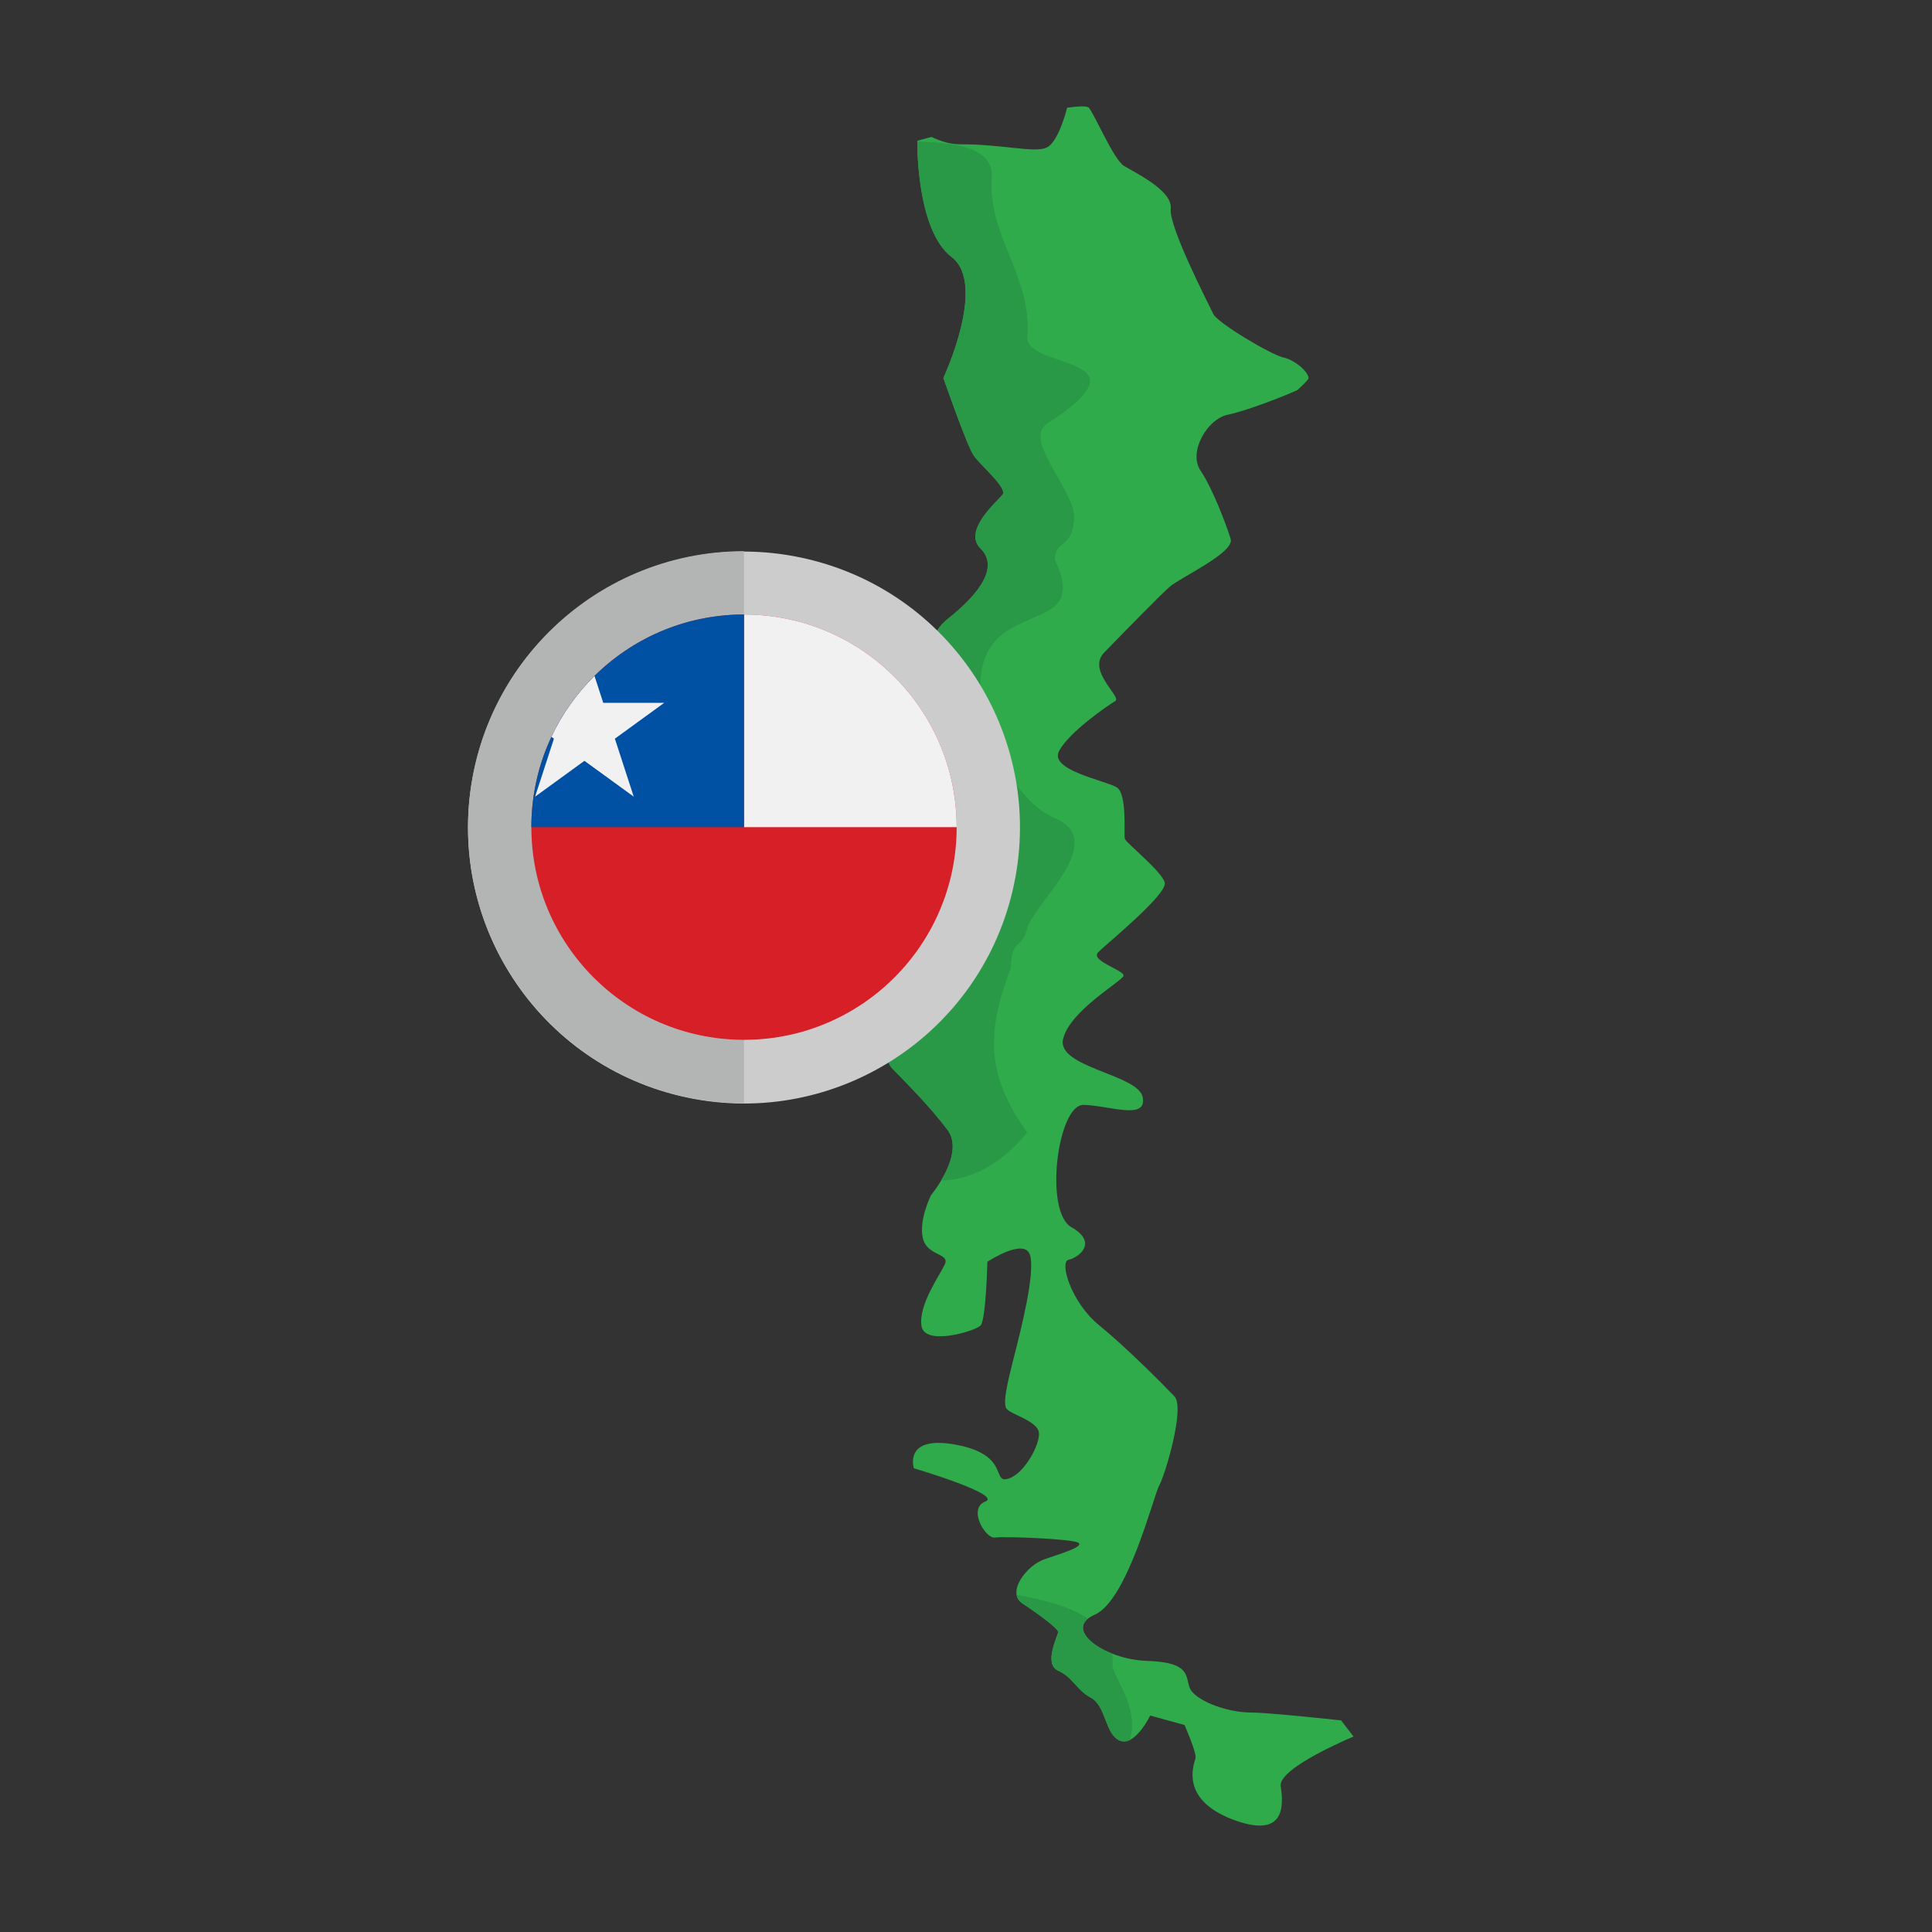 <svg enable-background="new 0 0 283.465 283.465" height="512" viewBox="0 0 283.465 283.465" width="512" xmlns="http://www.w3.org/2000/svg"><rect x="0" y="0" width="283.465" height="283.465" fill="#333333" stroke="none"/><g id="Layer_1_10_"><g clip-rule="evenodd" fill-rule="evenodd"><g><path d="m159.775 15.818c1.008 1.345 3.631 7.575 5.142 8.522 1.51.947 7.155 3.588 6.853 6.28s5.645 14.157 6.248 15.452c.604 1.296 8.466 5.98 10.28 6.379 1.81.398 3.792 2.249 3.679 3.078l-.002.005c-.029.196-.673.816-1.616 1.695-2.615 1.196-7.956 3.173-10.198 3.617-3.025.598-5.846 5.482-4.032 8.173s3.831 8.074 4.436 10.067c.605 1.994-7.461 5.679-8.971 7.025s-6.956 6.926-9.576 9.618c-2.62 2.691 2.624 6.53 1.617 7.127-1.008.598-6.854 4.586-8.265 7.377-1.412 2.791 6.854 4.286 8.466 5.283 1.613.997 1.006 6.975 1.207 7.573s5.343 4.684 5.846 6.379c.503 1.694-8.567 9.02-9.776 10.266s3.935 2.64 3.732 3.438c-.203.797-7.861 5.084-8.868 9.27s11.087 5.184 11.692 8.572-4.839 1.196-8.669 1.097c-3.831-.099-5.842 15.648-1.81 17.939 4.032 2.292 1.007 4.486-.402 4.785-1.41.299.402 6.279 4.434 9.568s9.474 8.771 11.087 10.466-1.41 11.661-2.216 13.056-4.635 16.892-9.474 18.985 1.412 6.578 7.662 6.778 5.645 2.093 6.248 3.887c.604 1.794 5.242 3.688 9.071 3.688 1.82 0 7.6.561 13.166 1.153l1.825 2.376s-11.085 4.586-10.682 7.276c.402 2.691.807 7.875-7.056 4.884s-5.647-8.173-5.444-8.971c.203-.797-1.613-4.884-1.613-4.884l-5.036-1.392s-2.22 4.586-4.436 3.688-2.017-5.084-4.233-6.28-2.622-2.991-4.838-3.987 0-5.183 0-5.681-2.822-2.591-5.241-4.186.605-5.582 3.225-6.479 5.645-1.795 5.04-2.392c-.605-.598-10.886-.997-12.297-.797-1.412.2-4.034-4.286-1.412-5.283 2.622-.996-10.481-4.884-10.481-4.884s-1.613-4.935 6.248-3.439c7.861 1.495 5.14 5.68 7.559 4.983s4.736-5.083 4.535-6.777c-.201-1.695-4.131-2.691-4.736-3.488s.1-3.785 1.108-7.723c1.007-3.937 3.125-12.26 2.318-14.851-.806-2.591-6.25.997-6.25.997s-.201 8.572-1.008 9.369c-.806.798-8.267 3.09-8.669 0s2.62-7.275 3.427-8.97-2.619-1.196-3.224-3.888c-.605-2.691 1.209-6.279 1.209-6.279s5.045-6.082 2.423-9.57-5.846-6.679-8.064-8.971 1.611-4.983 3.628-6.179 5.842-10.464 9.673-19.136c3.831-8.671 3.226-13.655-.201-16.446s-8.669-7.675-7.863-9.27-2.218-10.962 2.821-14.95c5.04-3.987 7.46-7.775 4.839-10.367-2.622-2.591 2.417-6.877 3.223-7.874.807-.997-3.225-4.285-4.233-5.781-1.008-1.495-4.433-11.361-4.433-11.361s6.449-13.753 1.209-17.741c-5.241-3.987-5.039-17.045-5.039-17.045.256-.088 1.006-.294 2.088-.576 1.401.668 2.796 1.083 4.158 1.08 6.245-.018 10.885 1.295 12.699.498s3.043-5.873 3.043-5.873c1.777-.233 2.984-.266 3.2.022z" fill="#30ab4c"/><path d="m159.649 237.469c-1.962 1.544.159 3.829 3.546 5.159.066.499.084 1.024.046 1.579-.124 1.804 3.966 5.926 2.562 11.071-.475.241-.978.32-1.479.117-2.216-.898-2.017-5.084-4.233-6.28s-2.622-2.991-4.838-3.987 0-5.183 0-5.681-2.822-2.591-5.241-4.186c-.507-.335-.775-.775-.857-1.268 4.3.762 7.974 1.823 10.494 3.476zm-21.57-64.25c1.243-2.089 2.578-5.262.947-7.431-2.622-3.488-5.846-6.679-8.064-8.971s1.611-4.983 3.628-6.179 5.842-10.464 9.673-19.136c3.831-8.671 3.226-13.655-.201-16.446s-8.669-7.675-7.863-9.27-2.218-10.962 2.821-14.95c5.04-3.987 7.46-7.775 4.839-10.367-2.622-2.591 2.417-6.877 3.223-7.874.807-.997-3.225-4.285-4.233-5.781-1.008-1.495-4.433-11.361-4.433-11.361s6.449-13.753 1.209-17.741c-4.966-3.778-5.045-15.699-5.039-16.939 6.113.155 11.178 1.075 10.92 5.232-.552 8.887 5.853 14.245 5.242 23.419-.325 4.886 18.697 2.563 2.891 12.726-3.697 2.376 4.253 9.945 3.963 13.987-.329 4.576-2.822 2.919-2.822 6.031 5.762 12.067-11.737 4.525-10.926 19.588.236 4.38 4.279 15.455 10.922 18.288 8.077 3.445-3.266 12.615-4.136 16.357-.647 2.784-2.315 1.33-2.315 5.571-3.542 9.343-3.783 15.519 2.357 24.156.029.04-4.9 6.803-12.37 7.073z" fill="#299847"/></g><g><ellipse cx="109.162" cy="121.362" fill="#cdcccd" rx="40.491" ry="40.492" transform="matrix(.23 -.973 .973 .23 -34.034 199.72)"/><path d="m109.162 161.853c-22.364 0-40.492-18.128-40.492-40.491 0-22.364 18.128-40.492 40.492-40.492z" fill="#b3b5b5"/><g><path d="m108.885 90.163h.553c17.105.149 30.925 14.059 30.925 31.198 0 17.141-13.819 31.051-30.925 31.2h-.553c-17.105-.149-30.924-14.059-30.924-31.2 0-17.139 13.819-31.049 30.924-31.198z" fill="#d61f26"/><path d="m109.161 121.361h31.202c0-17.139-13.819-31.049-30.925-31.198h-.277z" fill="#f1f1f1"/><path d="m77.961 121.361h31.2v-31.198h-.275c-17.106.149-30.925 14.059-30.925 31.198z" fill="#0050a4"/><path d="m87.228 99.176 1.28 3.946h8.944l-7.237 5.258 2.767 8.507-7.234-5.258-7.237 5.258 2.763-8.507-.368-.267c1.573-3.347 3.723-6.368 6.322-8.937z" fill="#f1f1f1"/></g></g></g></g></svg>